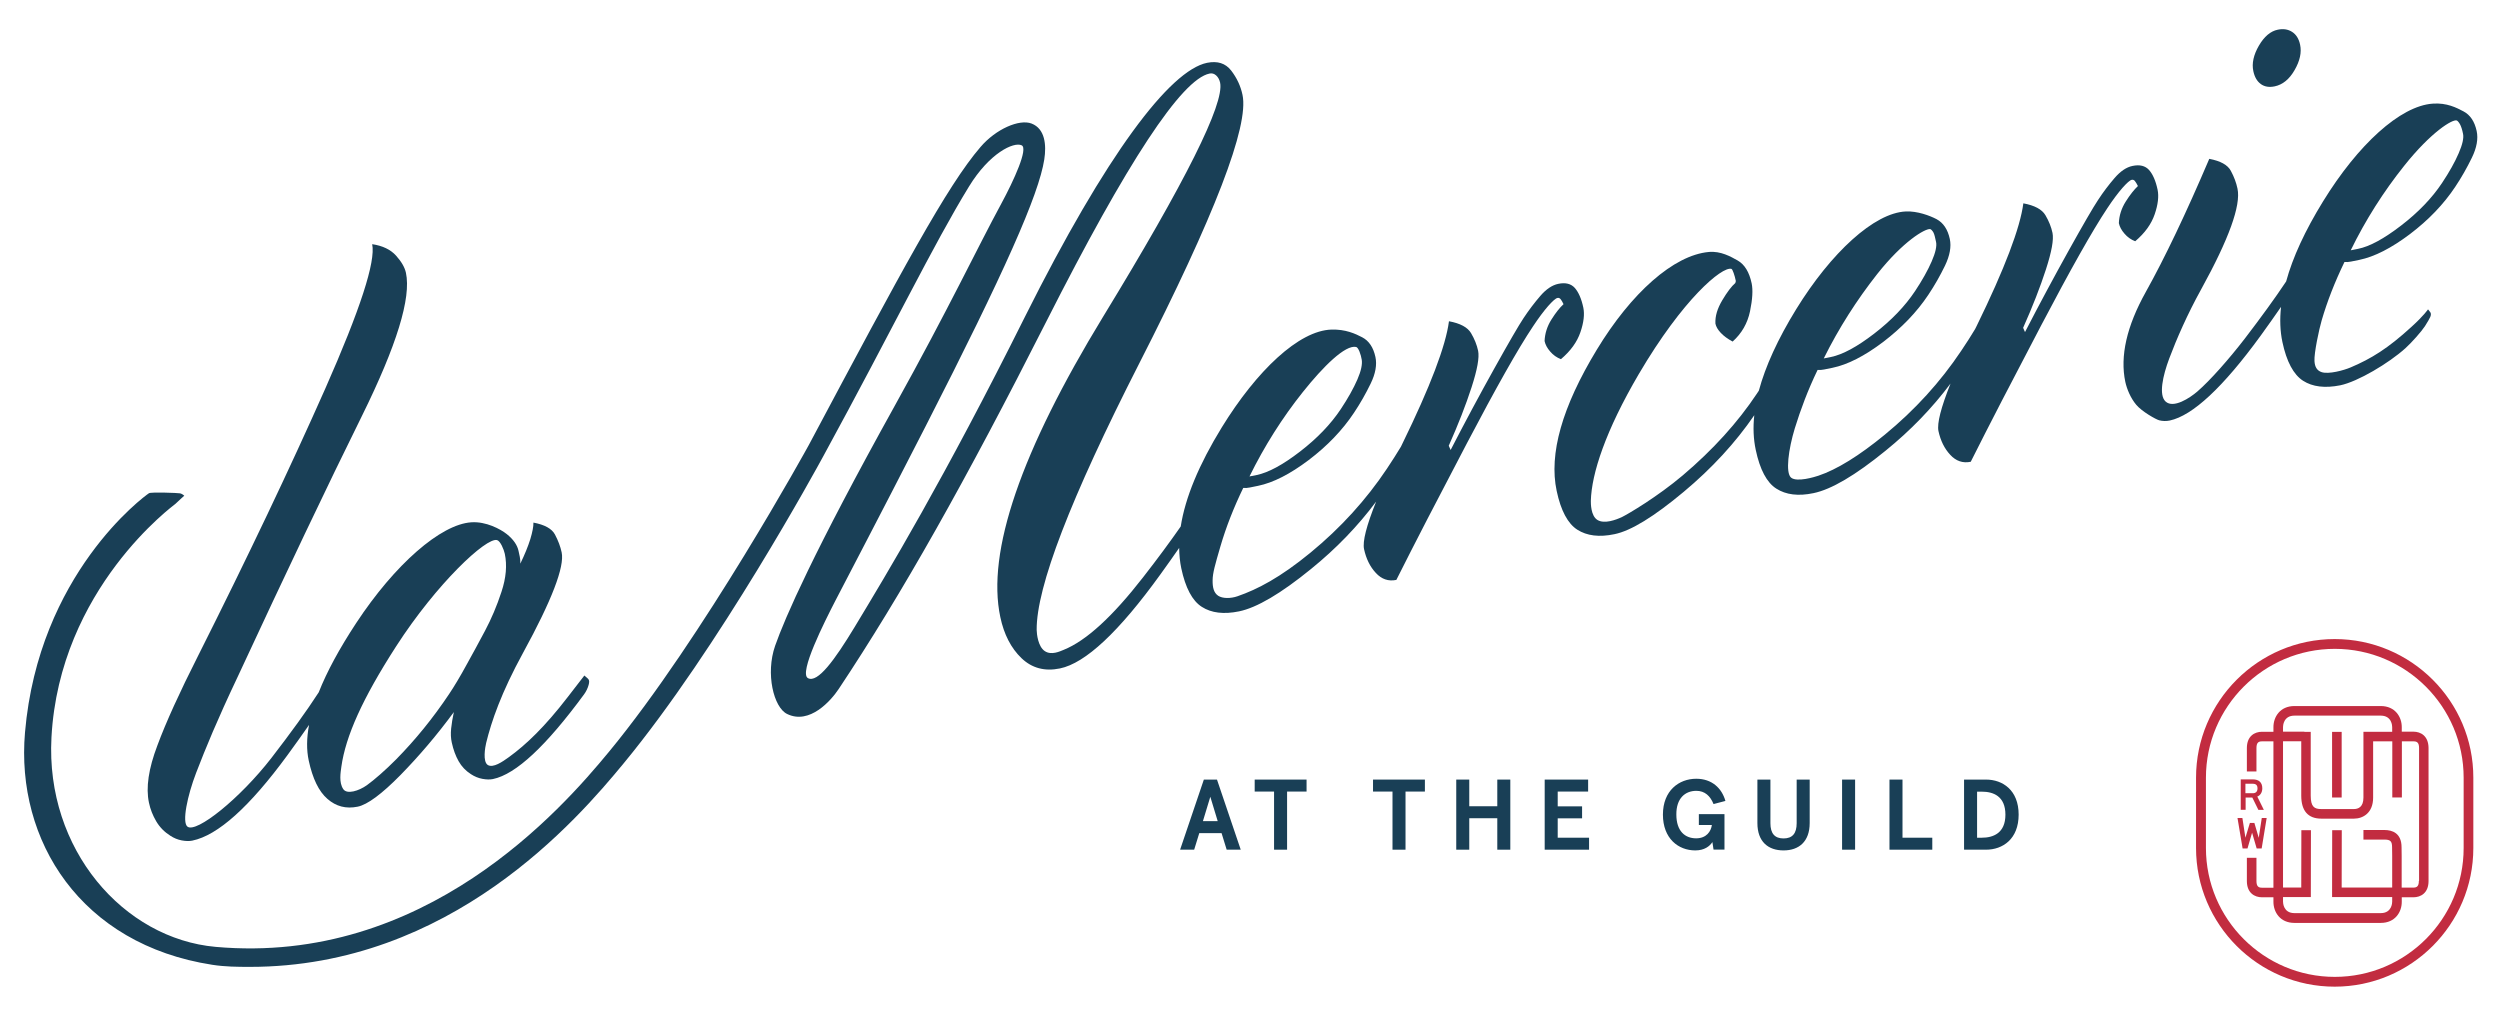 <?xml version="1.0" encoding="utf-8"?>
<!-- Generator: Adobe Illustrator 25.2.1, SVG Export Plug-In . SVG Version: 6.00 Build 0)  -->
<svg version="1.1" id="Layer_1" xmlns="http://www.w3.org/2000/svg" xmlns:xlink="http://www.w3.org/1999/xlink" x="0px" y="0px"
	 viewBox="0 0 2400 975" style="enable-background:new 0 0 2400 975;" xml:space="preserve">
<style type="text/css">
	.st0{fill:#193F56;}
	.st1{fill:#C22C40;}
</style>
<path class="st0" d="M327.7,736.1c4.1-29.3,20.2-65.4,52.7-115.8c38.7-60,86.5-104.8,96.8-101.8c3.2,0.9,6.5,9,7.4,13.1
	c2.3,10.9,1.3,23.1-3.2,36.6c-4.4,13.5-9.7,25.9-15.8,37.4c-6.1,11.4-12.1,22.6-18.1,33.3c-5.9,10.8-11.4,20-16.5,27.6
	c-15.3,22.9-32.2,43.7-50.7,62.5c-10.2,10.3-21,19.7-28.1,24.8c-7.7,5.5-19.2,9.1-22.7,3.7C325.2,751.1,327,741.5,327.7,736.1
	 M143,770.6c1.3,6.3,3.7,12.3,7,17.9c3.3,5.6,7.8,10.2,13.5,13.8c3.5,2.3,7.2,3.8,11,4.5c3.8,0.7,7.2,0.8,10.1,0.2
	c24.5-5,55-32.4,91.4-82.1c7.8-10.6,14.6-20.3,20.7-29c-2.4,12.7-2.5,24.2-0.3,34.3c3.7,17.2,9.6,29.5,17.9,36.7
	c8.3,7.3,17.9,9.8,29.1,7.5c9.3-1.9,23.1-12.1,41.1-30.4c18-18.4,35.1-38.5,51.2-60.4c-1.2,5.6-2.1,10.9-2.6,15.8
	c-0.5,4.9-0.3,9.4,0.6,13.4c1.5,6.9,3.7,12.9,6.6,18c2.9,5.1,6.8,9.2,11.8,12.4c3.5,2.3,7.2,3.8,11,4.5c3.8,0.7,7.2,0.8,10.1,0.2
	c22.2-4.6,51.2-31.9,87.5-81.3c2-2.7,3.6-6.1,4.4-9.1c0.6-2.4,1-4.4-0.8-6.1l-3.3-2.9L545,669.2c-21.7,28.2-39.8,45.6-56.4,57.6
	c-6.2,4.5-15.2,10.7-20.3,7.6c-5.1-3.2-2.5-17.3-1.6-21.1c5.1-20.9,14.5-48.3,35.4-86.5c27.7-50.6,40-82.8,37.1-96.5
	c-1.2-5.7-3.4-11.4-6.4-17.1c-3-5.7-10-9.5-20.7-11.5c0.1,3.6-0.9,8.9-3,15.9c-2.2,7-5.4,14.9-9.6,23.5c0.1-2.4-0.1-4.6-0.5-6.6
	c-0.4-2-0.8-3.9-1.2-5.6c-1.2-5.7-5-11.1-11.2-16.1c-6.3-5-20.1-12.3-34-11.4c-29.4,1.8-73.6,40.4-110.7,96.8
	c-16.1,24.5-28.1,46.6-35.9,66.4c-11.7,18.1-26.9,39-45.4,63c-30.4,39.2-72,72.4-80.6,66c-5.5-4.1-0.1-29.8,8.3-51.7
	c9.3-24.1,20-50.2,39.8-92c46.4-99.9,86.2-183.6,119.5-250.9c33.2-67.3,47.3-113,42.1-137.1c-1.1-5.2-4.3-10.7-9.5-16.5
	c-5.2-5.8-12.9-9.5-22.9-11c3.5,16.6-11.5,62.8-45,138.6c-33.6,75.8-74.3,161.4-122.3,256.9c-17.6,34.8-30.6,63.3-38.9,85.7
	C142.6,737.9,139.9,756.2,143,770.6"/>
<path class="st0" d="M1250.7,376.4c19.7-24.7,40.8-45.6,51.2-43.3c2.2,0.5,4.6,7.3,5.4,12.4c0.6,4.1-0.5,10.3-4.2,18.8
	c-3.7,8.5-9,18-15.9,28.4c-9.7,14.6-22.8,28.2-39.3,40.9c-16.5,12.7-30.3,20.1-41.4,22.4l-7,1.4
	C1213.9,428.1,1231,401.1,1250.7,376.4 M1489.4,306.7c-4.1,6.5-6.3,13.4-6.6,20.7c0.7,3.4,2.5,6.8,5.4,10.1
	c2.8,3.3,6.3,5.8,10.3,7.3c9.3-7.9,15.5-16.5,18.7-25.9c3.2-9.3,4.1-17.2,2.8-23.5c-1.8-8.6-4.6-14.9-8.2-19
	c-3.6-4-8.9-5.4-15.9-3.9c-5.8,1.2-11.6,5.1-17.2,11.6c-5.6,6.5-11,13.6-16.1,21.3c-4.6,6.9-14,23.1-28.1,48.4
	c-14.1,25.3-28.1,51.4-41.9,78.2l-1.8-4.1c9.1-20.4,16.4-39.1,21.9-56.1c5.5-17,7.6-28.6,6.3-35c-1.2-5.7-3.5-11.4-6.8-17
	c-3.3-5.6-10.4-9.4-21.2-11.4c-3,23.4-17.9,62.7-44.9,117.9c-0.4,0.8-0.8,1.6-1.2,2.5c-4,6.6-8.4,13.6-13.5,21.2
	c-19.9,29.8-44.3,56.7-73.4,80.6c-29.1,23.9-50.9,35.2-70,41.8c-6.6,2.3-14.4,2.3-18.6-0.5c-4.2-2.9-5.4-7.9-5.3-14.9
	c0.1-7,2.2-14.3,7.5-32.5c5.3-18.1,12.6-36.9,21.9-56.1c1.9,0.2,4,0.1,6.3-0.4c2.3-0.5,5-1,7.9-1.6c14.6-3,30.8-11.3,48.7-24.8
	c17.8-13.5,32.3-28.6,43.4-45.3c6-9,11.3-18.3,16-28c4.7-9.6,6.2-18.2,4.6-25.6c-2-9.2-6.2-15.5-12.7-18.9c-6.5-3.4-16-7.8-29.5-7.4
	c-31.2,0.9-71.8,39.4-105.3,93.9c-22,35.8-35.1,67.5-39.4,95.1c-10.4,14.9-22.4,31.2-36.3,49c-29.3,37.7-54.7,60.9-76.2,69.5
	c-3.3,1.3-11.7,5.5-18.1,1.1c-6.4-4.4-7.6-16.2-7.7-20.2c-0.4-41,32.4-126.3,98.4-255.8c72.5-142.1,105.6-228.1,99.2-257.9
	c-1.8-8.6-5.5-16.4-10.9-23.4c-5.5-7-13.1-9.4-23.1-7.4c-35.7,7.3-96.6,87.4-174.7,243.5C906.2,460,851.8,550.1,820.3,602.2
	c-19,31.4-35.4,53.9-44.7,48.8c-8.9-4.9,15.8-53.8,26.5-74.6c14.2-27.6,37.3-71.1,86.7-167.6c75.7-148,108.5-222,113.7-255.7
	c2.2-14.1,0.7-29.5-12.2-34.5c-11.7-4.5-34.2,5.2-49,22.5c-32.2,37.4-75.1,117.6-165,286.4c0,0-101.3,184.6-191.6,294.1
	c-45.9,55.7-177,205.3-377.7,187.4c-88.3-7.9-163.4-93.4-157.6-201C57,564.7,167.5,484.6,168.4,483.7c4.5-4.3,8.5-7.8,8.5-7.8
	s-1.8-1.8-4-2.3c-1.8-0.4-28-1.4-29.9-0.1c-4.8,3.1-105.9,77.5-119,229.6C15,807,77.5,906.7,203.8,926.2c12.1,1.9,24.2,2,36.1,2
	c192.7,0,314.3-141.3,358.9-195.5c91.3-110.7,186-284.5,191.7-295c68.2-125.1,105.2-202.3,139.7-258.6c19.7-32.2,43-43.2,50.6-39.6
	c6.5,3.1-7.5,33.7-19.5,55.9c-23.3,43-50,99.8-102.2,193.9c-78.4,141.2-105.6,203.9-115,230.7c-9.3,26.7-1.4,59.1,11.5,65.4
	c21.6,10.6,42.1-12.8,49.5-23.9c60.5-90.9,122-200,199.5-353.1c77.5-153,129.7-232.3,156.6-237.8c2.3-0.5,4.4,0.1,6.3,1.8
	c1.9,1.7,3.1,4,3.8,6.9c4.3,20.1-33.1,95-112.3,224.7c-79.1,129.7-112,225.8-98.7,288.4c3.5,16.6,10.3,29.8,20.3,39.4
	c10,9.6,22.3,12.9,36.9,9.9c24.5-5,56.7-35.1,96.5-90.3c6.6-9.1,12.5-17.5,18-25.4c0.1,6.7,0.7,13.2,2,19.4
	c4,18.9,10.6,31.4,19.8,37.2c9.2,5.9,21.1,7.3,35.7,4.3c17-3.5,40-17,69.1-40.7c24.2-19.6,45-41.2,62.5-64.7
	c-9.3,23.1-13.2,38.4-11.6,45.7c2,9.2,5.7,16.8,11.3,22.8c5.5,6,12.1,8.3,19.7,6.7c17.1-34.1,39.7-77.8,67.7-131.1
	c28-53.3,49.1-90.8,63.5-112.3c5.5-8.3,10.4-14.8,14.6-19.6c4.2-4.7,7.1-7.3,8.9-7.7c1.2-0.2,2.2,0.2,3,1.2c0.8,1,1.8,2.6,2.8,4.8
	C1497.3,295.4,1493.5,300.2,1489.4,306.7"/>
<path class="st0" d="M1802.1,263.1c25-31.6,45.8-43.6,50.8-43.2c0.8,0.1,2.2,1.5,3.2,3.3c1,1.9,1.6,4.9,2.5,9
	c0.9,4-0.5,10.3-4.2,18.8c-3.7,8.5-9,18-15.9,28.4c-9.7,14.6-22.8,28.2-39.3,40.9c-16.5,12.7-30.3,20.1-41.4,22.4l-7,1.4
	C1765.3,314.9,1782.5,288,1802.1,263.1 M2040.7,193.5c-4.1,6.5-6.3,13.4-6.6,20.7c0.7,3.4,2.5,6.8,5.4,10.1
	c2.8,3.3,6.3,5.8,10.3,7.3c9.3-7.9,15.5-16.5,18.7-25.9c3.2-9.3,4.1-17.2,2.8-23.5c-1.8-8.6-4.6-14.9-8.2-19
	c-3.6-4-8.9-5.4-15.9-3.9c-5.9,1.2-11.6,5.1-17.2,11.6c-5.6,6.5-11,13.6-16,21.3c-4.6,6.9-14,23.1-28.1,48.4
	c-14.1,25.4-28.1,51.4-41.9,78.2l-1.8-4.1c9.1-20.4,16.4-39.1,21.9-56.1c5.5-17,7.6-28.6,6.3-35c-1.2-5.7-3.5-11.4-6.8-17
	c-3.3-5.6-10.4-9.4-21.2-11.4c-3,23.4-17.9,62.7-44.9,117.9c-0.5,1-0.9,1.9-1.4,2.8c-3.9,6.5-8.3,13.4-13.3,20.8
	c-19.9,29.8-44.3,56.7-73.4,80.6c-24.6,20.2-45.9,33.4-63.8,39.4c-3.3,1.1-20.6,6.5-26.2,1.8c-5.5-4.7-2.5-27.2,3.6-47.3
	c5.6-18.1,12.6-36.9,21.9-56.1c1.9,0.2,4,0.1,6.3-0.4c2.3-0.5,5-1,7.9-1.6c14.6-3,30.8-11.3,48.7-24.8
	c17.8-13.6,32.3-28.6,43.4-45.3c6-9,11.3-18.3,16-28c4.6-9.6,6.2-18.2,4.6-25.6c-2-9.2-6.2-15.5-12.7-19c-6.5-3.4-18.5-7.9-29.5-7.4
	c-30.3,1.3-71.8,39.5-105.3,93.9c-17.6,28.6-29.5,54.7-35.8,78.1c-0.6,1-1.2,1.9-1.9,2.9c-18.5,27.8-42.2,53.9-71.1,78.4
	c-24.5,20.7-52.4,37.1-58.3,40c-5.9,2.8-17,6.9-23.6,2.9c-6.6-4-6.4-16.3-6.4-18.4c0.7-26.1,14-67.1,46.1-121.8
	c42.3-72,79.8-103.3,88.8-100.9c0.7,0.2,1.4,1.8,2.2,4c0.8,2.2,1.5,4.8,2.1,7.7l-0.5,1.9c-3.6,3.1-7.8,8.6-12.5,16.5
	c-4.7,7.9-7,15.3-6.6,22.5c0.6,2.9,2.3,5.8,5.1,8.8c2.8,3,6.6,5.8,11.4,8.4c8.7-7.8,14.3-17.5,16.7-29c2.4-11.6,2.9-20.5,1.6-26.8
	c-2.3-10.9-6.8-18.2-13.4-22c-6.6-3.7-16.3-9.3-27.8-8.2c-33.7,3.1-74.4,39.2-107.6,94c-33.2,54.7-46,99.9-38.4,135.4
	c4,18.9,10.7,31.4,19.8,37.2c9.2,5.9,21.1,7.4,35.7,4.3c15.8-3.2,37.9-16.8,66.4-40.6c27.2-22.7,49.8-47.3,67.8-73.6
	c-1.3,11.9-0.8,23,1.4,33.3c4,18.9,10.6,31.4,19.8,37.2c9.2,5.9,21.1,7.4,35.7,4.3c17-3.5,40-17,69.1-40.7
	c24.2-19.6,44.9-41.1,62.4-64.5c-9.2,23.1-13.1,38.3-11.6,45.6c2,9.2,5.7,16.8,11.3,22.8c5.5,6,12.1,8.3,19.7,6.7
	c17.1-34.1,39.7-77.8,67.7-131.1c28-53.3,49.1-90.8,63.4-112.3c5.5-8.3,10.4-14.8,14.6-19.6c4.2-4.7,7.1-7.3,8.9-7.7
	c1.2-0.2,2.2,0.2,3,1.2c0.8,1,1.8,2.6,2.9,4.8C2048.7,182.1,2044.8,187,2040.7,193.5"/>
<path class="st0" d="M2170.4,80.7c3.6,2.6,8,3.3,13.3,2.2c7.6-1.6,14-6.7,19.1-15.6c5.1-8.8,6.9-17,5.3-24.4
	c-1.2-5.7-3.8-9.8-7.7-12.3c-3.9-2.5-8.5-3.2-13.7-2.1c-7,1.4-13.1,6.6-18.2,15.4c-5.1,8.8-6.9,17-5.3,24.4
	C2164.4,74,2166.8,78.1,2170.4,80.7"/>
<path class="st0" d="M2307.9,159.3c26-32.7,46.8-45.3,50.7-43.6c0.7,0.3,2.1,1.9,3.1,3.8c1,1.9,2,4.9,2.8,8.9
	c0.9,4-0.5,10.3-4.2,18.8c-3.7,8.6-9,18-15.9,28.4c-9.7,14.6-22.8,28.2-39.3,40.9c-16.5,12.7-30.3,20.2-41.4,22.4l-7,1.4
	C2271,211,2288.2,184,2307.9,159.3 M2170.2,322.3c7.3-10.1,13.8-19.3,19.6-27.7c-1.3,12-0.9,23.3,1.3,33.7
	c4,18.9,10.7,31.3,19.8,37.2c9.2,5.9,21.1,7.3,35.7,4.4c16.9-3.5,46.6-21.2,62.6-35.6c6-5.4,15.6-16.3,18.7-21.1
	c3.1-4.8,4.3-7.2,5.1-8.8c0.8-1.6,0.8-3.4,0.3-4.3c-0.5-0.9-2.4-3.1-2.4-3.1s-4.1,6.1-15.7,16.6c-23.1,21.2-38.9,30.7-58.3,39
	c-7.2,3.1-21.4,6.8-28,4.7c-4.7-1.5-6.7-5.2-7-10.7c-0.5-7.6,4.5-30.9,6.9-39c5.3-18.2,12.6-36.9,21.9-56.1c1.9,0.2,4,0.1,6.3-0.4
	c2.3-0.5,5-1,7.9-1.6c14.6-3,30.8-11.3,48.7-24.8c17.8-13.5,32.3-28.6,43.4-45.3c6-9,11.3-18.3,16-28c4.7-9.6,6.2-18.2,4.6-25.6
	c-2-9.2-6.2-15.5-12.7-18.9c-6.5-3.4-15.9-8.4-29.5-7.4c-31.2,2.2-71.8,39.4-105.3,93.9c-17.3,28.1-29.1,53.7-35.4,76.8
	c-10.8,16.2-24.1,34.5-39.8,55c-14.9,19.3-32.9,39.8-45.5,50.7c-7.1,6.1-22.8,16.5-30.4,9.6c-6.8-6.2-2.8-24.6,3.5-41.4
	c6.9-18.4,17.3-42.3,30.7-66.5c26.6-48.3,38.2-80.4,34.8-96.5c-1.2-5.7-3.3-11.4-6.4-17.1c-3-5.7-10-9.5-20.7-11.5
	c-22.4,52.5-42.7,95.1-61,127.9c-18.3,32.8-24.8,61.6-19.6,86.2c1.5,6.9,5.1,15.6,10.5,22c5.3,6.4,18.9,14.1,22.1,14.9
	c3.2,0.8,6.6,0.9,10.1,0.2C2104.9,399,2134.1,371.9,2170.2,322.3"/>
<path class="st0" d="M1154.8,788.3l7.1-23.4l7.1,23.4H1154.8z M1155.7,748.4l-22.8,67.3h13.5l4.9-15.9h21.4l4.9,15.9h13.5
	l-22.8-67.3H1155.7z"/>
<polygon class="st0" points="1204.5,759.9 1223.1,759.9 1223.1,815.7 1235.6,815.7 1235.6,759.9 1254.3,759.9 1254.3,748.4 
	1204.5,748.4 "/>
<polygon class="st0" points="1318.1,759.9 1336.8,759.9 1336.8,815.7 1349.3,815.7 1349.3,759.9 1367.9,759.9 1367.9,748.4 
	1318.1,748.4 "/>
<polygon class="st0" points="1437.4,774 1410.5,774 1410.5,748.4 1398,748.4 1398,815.7 1410.5,815.7 1410.5,785.5 1437.4,785.5 
	1437.4,815.7 1449.9,815.7 1449.9,748.4 1437.4,748.4 "/>
<polygon class="st0" points="1495.4,785.6 1518.8,785.6 1518.8,774.1 1495.4,774.1 1495.4,759.9 1524.6,759.9 1524.6,748.4 
	1482.9,748.4 1482.9,815.7 1525.5,815.7 1525.5,804.2 1495.4,804.2 "/>
<path class="st0" d="M1628.5,759.2c8.2,0,13.4,5,16.5,12.7l11.4-3c-3.5-12.3-13-21.3-28-21.3c-16.6,0-32,11.4-32,34.4
	c0,23,14.8,34.4,31.1,34.4c8.7,0,13.8-4,16.4-8l1.1,7.2h10.5v-34h-24.6v10.4h12.5c-0.8,6.1-5.2,12.8-15.1,12.8
	c-10.5,0-19-6.7-19-22.9C1609.2,766.4,1617.7,759.2,1628.5,759.2"/>
<path class="st0" d="M1724.8,790.3c0,9.8-4.1,14.6-12.6,14.6c-8.5,0-12.6-4.8-12.6-14.6v-41.9h-12.5v41.7c0,18,10.4,26.3,25.1,26.3
	c14.7,0,25.1-8.4,25.1-26.3v-41.7h-12.5V790.3z"/>
<rect x="1768.4" y="748.4" class="st0" width="12.5" height="67.3"/>
<polygon class="st0" points="1826.4,748.4 1813.9,748.4 1813.9,815.7 1855,815.7 1855,804.2 1826.4,804.2 "/>
<path class="st0" d="M1902.6,804.2h-4.6v-44.2h4.6c10.8,0,22.6,4.2,22.6,22.1C1925.2,799.9,1913.4,804.2,1902.6,804.2 M1906.6,748.4
	h-21.1v67.3h21.1c15.9,0,31.3-10.1,31.3-33.7C1937.9,758.5,1922.5,748.4,1906.6,748.4"/>
<path class="st1" d="M2365.1,814.1c0,68.2-55.5,123.7-123.7,123.7c-68.2,0-123.7-55.5-123.7-123.7v-67.5
	c0-68.2,55.5-123.7,123.7-123.7c68.2,0,123.7,55.5,123.7,123.7V814.1z M2241.3,613.5c-73.4,0-133.1,59.7-133.1,133.1v67.5
	c0,73.4,59.7,133.1,133.1,133.1c73.4,0,133.1-59.7,133.1-133.1v-67.5C2374.5,673.2,2314.7,613.5,2241.3,613.5"/>
<path class="st1" d="M2322.1,845.7c0,5.3-2.1,6.4-5.3,6.4h-6.6h-4.6v-30.5l-0.1-8.2c0-13.7-9-16.6-16.5-16.6h-20.1v9.2h20.1
	c5.8,0,7.4,1.6,7.4,7.4l0.1,8.2v30.4h-0.8H2248c0-16.5,0.1-55,0.1-55l-9.2,0c0,0-0.1,50.4-0.1,59.6v4.6h56.9h0.8v4.4
	c0,1.1-0.3,11-11,11h-82.8c-10.7,0-11-9.9-11-11v-4.4h26.7v-4.6c0-13.3,0.1-59.6,0.1-59.6l-9.2,0c0,0-0.1,36.9-0.1,55h-17.5V711.6
	h17.5v52.2c0,14.6,6.5,22.1,19.3,22.1h31.3c8.5,0,18.4-5.3,18.4-20.2v-54l18.4,0v53.9h9.2v-53.9h11.2c3.2,0,5.3,1.1,5.3,6.4V845.7z
	 M2191.7,698c0-1.1,0.3-11,11-11h82.8c10.7,0,11,9.9,11,11v4.5l-27.6,0v63.2c0,9.1-5,11-9.2,11h-31.3c-6.6,0-10.1-2.1-10.1-12.9
	v-61.2h-6.1v-0.2h-20.5V698z M2316.9,702.4h-11.2V698c0-9.7-6.3-20.2-20.2-20.2h-82.8c-13.9,0-20.2,10.5-20.2,20.2v4.5h-11
	c-7,0-14.5,4.1-14.5,15.6v22.5h9.2v-22.5c0-5.3,2.1-6.4,5.3-6.4h11v140.5h-11c-3.2,0-5.3-1.1-5.3-6.4v-22.3h-9.2v22.3
	c0,11.5,7.5,15.6,14.5,15.6h11v4.4c0,9.7,6.3,20.2,20.2,20.2h82.8c13.9,0,20.2-10.5,20.2-20.2v-4.4h11.2c7,0,14.5-4.1,14.5-15.6V718
	C2331.3,706.5,2323.9,702.4,2316.9,702.4"/>
<rect x="2238.8" y="702.6" class="st1" width="9.2" height="63"/>
<polygon class="st1" points="2162,799.4 2166.4,814.5 2171.2,814.5 2176,785.3 2171.3,785.3 2168.4,804.3 2164.2,790 2159.9,790 
	2155.6,804.2 2152.7,785.3 2148,785.3 2152.9,814.5 2157.6,814.5 "/>
<path class="st1" d="M2155.6,752.4h6.9c3.3,0,4.7,1.4,4.7,4.5c0,3-1.6,4.6-4.5,4.6h-7.1V752.4z M2155.6,765.6h6.6l5.8,11.8l0.1,0.1
	h5.2l-6.3-12.8c3-1.2,4.8-4.1,4.8-7.9c0-5.6-3.2-8.6-9.1-8.6h-11.6v29.2h4.7V765.6z"/>
</svg>
